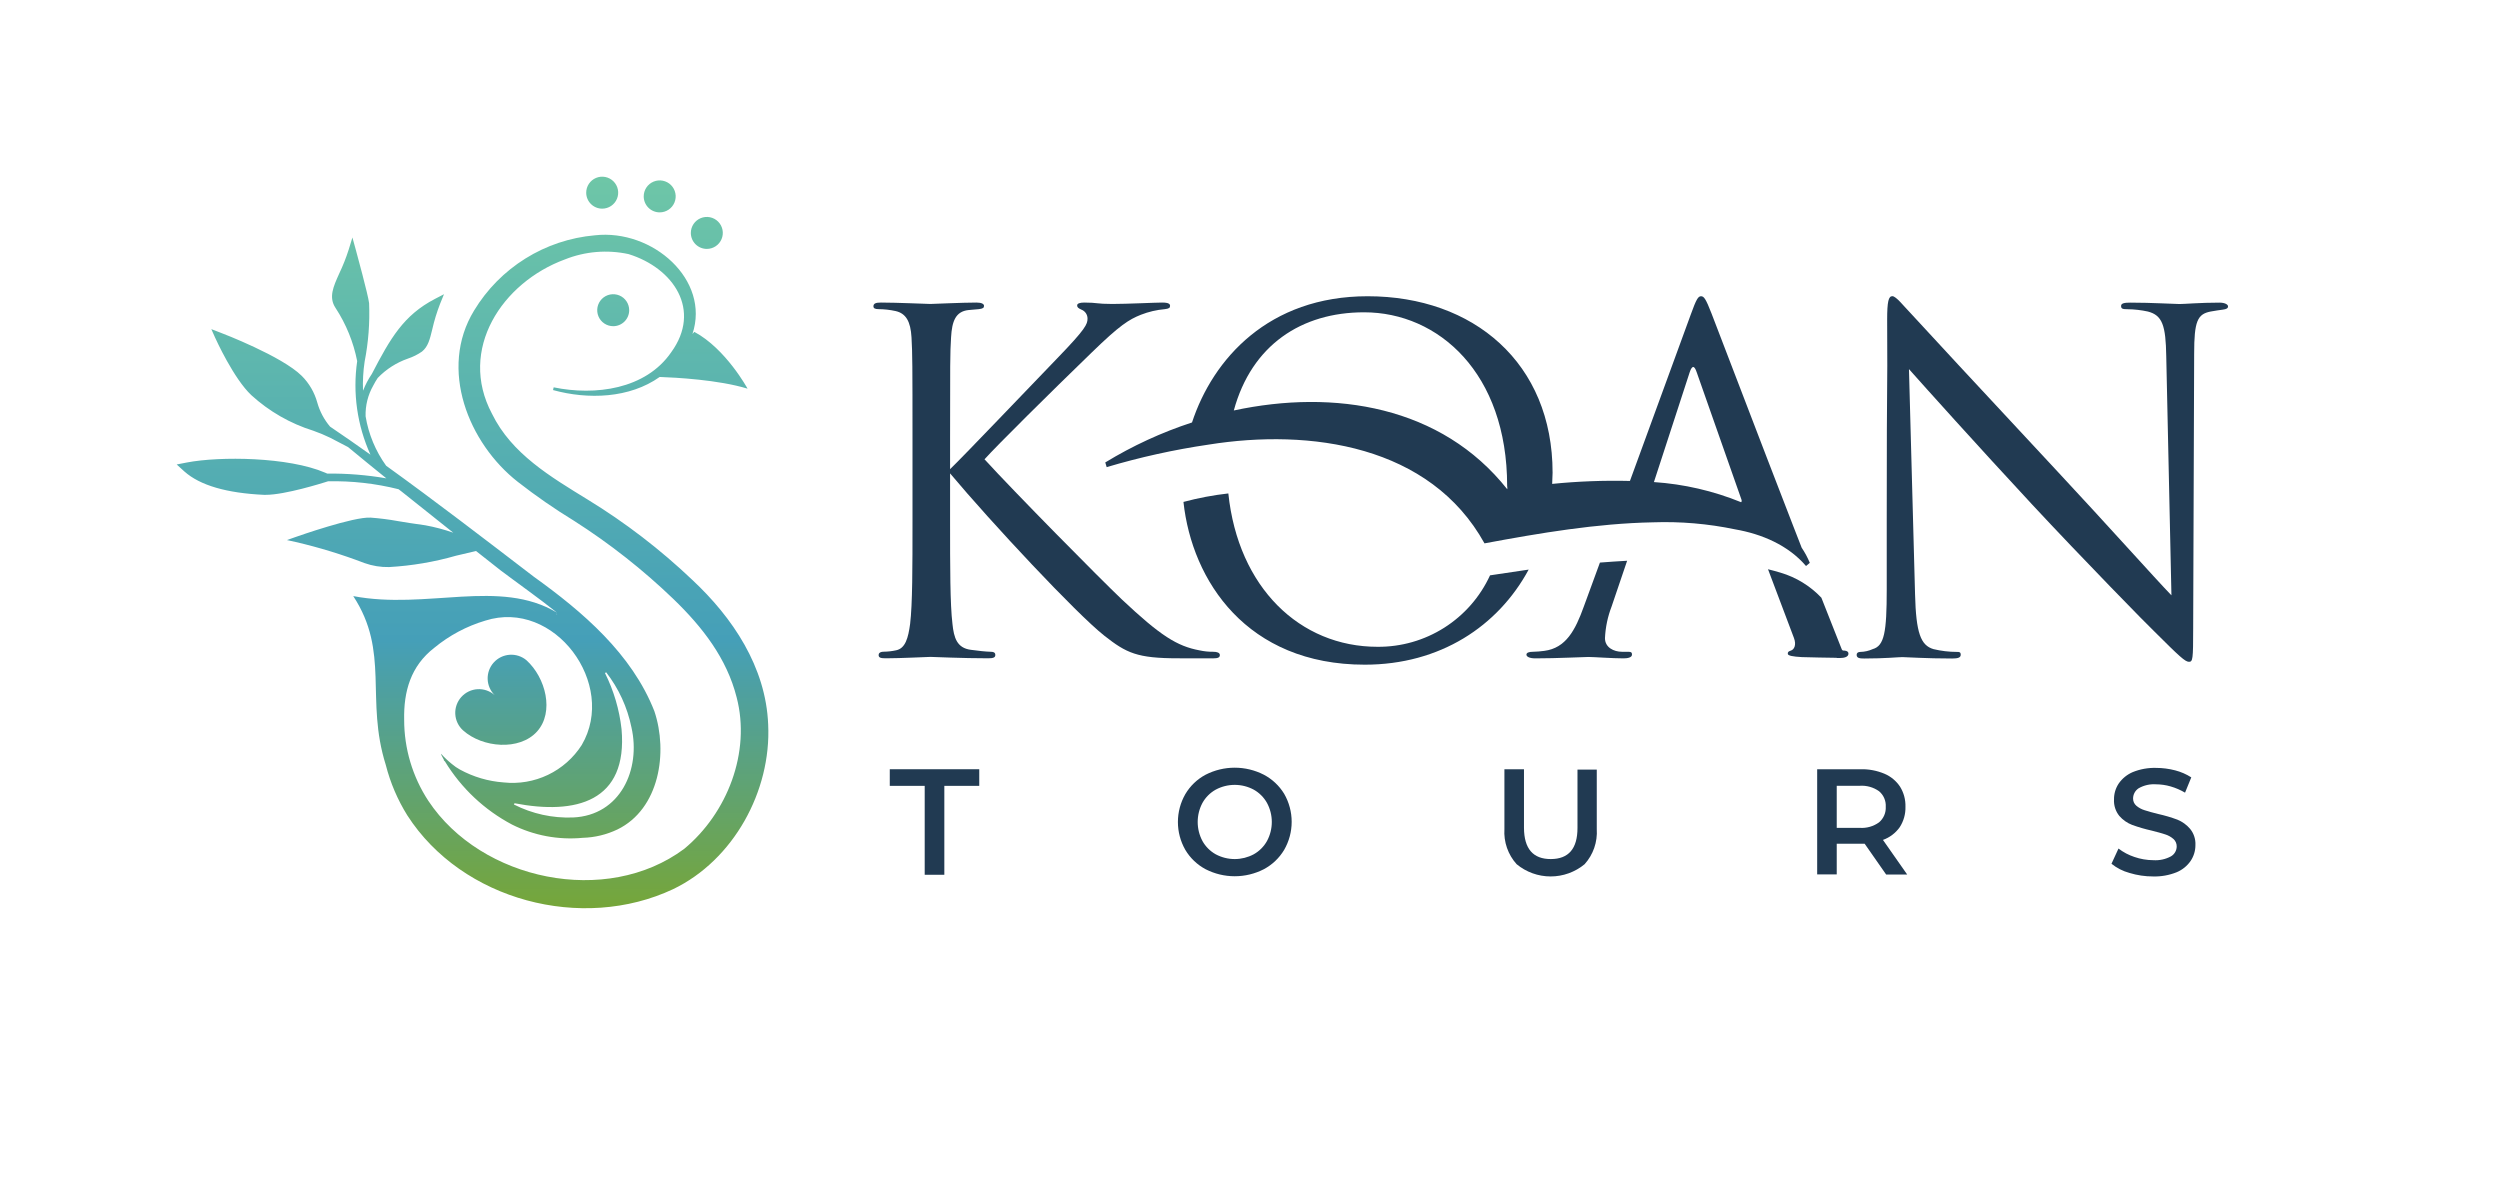 <svg width="1100" height="520" viewBox="0 0 1100 520" fill="none" xmlns="http://www.w3.org/2000/svg">
<path d="M533.649 289.682C535.932 289.682 536.734 289.281 536.734 288.231C536.734 287.182 535.469 286.781 533.834 286.781C531.812 286.801 529.794 286.594 527.817 286.164C517.882 284.313 510.631 279.747 493.661 263.795C483.911 254.538 446.238 216.402 433.186 202.085C438.586 196.069 462.189 172.681 480.394 155.063C492.736 143.06 496.747 140.592 501.992 138.494C505.372 137.166 508.926 136.334 512.544 136.025C514.427 135.809 514.828 135.408 514.828 134.575C514.828 133.742 514.21 133.125 511.31 133.125C508.41 133.125 495.883 133.742 489.372 133.742C482.338 133.742 482.955 133.125 477.031 133.125C475.179 133.125 473.945 133.526 473.945 134.359C473.945 135.192 474.377 135.593 475.827 136.241C476.618 136.547 477.298 137.085 477.777 137.784C478.256 138.484 478.512 139.312 478.512 140.16C478.512 142.659 477.679 144.726 465.275 157.562C452.871 170.397 424.485 200.203 418.036 206.436V193.168C418.036 160.863 418.036 155.063 418.468 148.46C418.869 141.209 420.536 137.043 426.12 136.426L430.687 136.025C432.538 135.809 432.97 135.408 432.97 134.575C432.97 133.742 431.921 133.125 429.638 133.125C423.467 133.125 410.384 133.742 409.366 133.742C408.348 133.742 394.433 133.125 387.614 133.125C385.33 133.125 384.312 133.526 384.312 134.791C384.312 135.593 384.929 136.025 386.565 136.025C389.076 136.041 391.578 136.321 394.031 136.858C398.598 137.877 400.665 141.394 401.066 148.46C401.467 155.525 401.498 160.802 401.498 193.168V229.608C401.498 249.478 401.498 265.862 400.449 274.532C399.616 280.703 398.382 285.3 394.278 286.133C392.503 286.519 390.695 286.725 388.879 286.751C387.027 286.751 386.595 287.584 386.595 288.201C386.595 289.466 387.644 289.651 389.928 289.651C396.099 289.651 408.441 289.034 409.397 289.034C410.354 289.034 423.467 289.651 434.852 289.651C437.135 289.651 437.938 289.25 437.938 288.201C437.938 287.152 437.321 286.751 435.438 286.751C434.204 286.751 430.07 286.349 427.169 285.917C420.998 285.115 419.703 280.549 419.085 274.532C418.036 265.862 418.036 249.478 418.036 229.608V208.287C436.272 230.04 473.575 269.996 485.917 279.716C495.636 287.368 500.388 289.651 518.407 289.651L533.649 289.682Z" fill="#213A52"/>
<path d="M976.599 133.156C968.114 133.156 961.172 133.773 959.012 133.773C956.852 133.773 946.67 133.156 937.414 133.156C934.914 133.156 933.279 133.372 933.279 134.606C933.279 135.84 933.896 136.056 936.179 136.056C939.168 136.097 942.145 136.438 945.065 137.074C951.483 138.741 952.934 143.245 953.15 156.76L955.433 261.943C948.799 255.124 926.213 229.855 905.726 207.917C873.853 173.73 842.998 140.407 839.882 136.951C837.815 134.884 834.297 130.317 832.631 130.317C830.965 130.317 830.348 132.6 830.348 140.684C830.564 180.795 830.163 153.921 830.163 228.682V259.321C830.163 278.173 829.114 284.159 823.992 285.609C822.293 286.378 820.456 286.798 818.592 286.843C817.574 286.843 816.926 287.275 816.926 288.108C816.926 289.558 818.191 289.743 820.258 289.743C829.515 289.743 835.192 289.126 837.043 289.126C838.895 289.126 847.194 289.743 858.981 289.743C861.48 289.743 862.714 289.342 862.714 288.108C862.714 286.874 862.097 286.843 861.048 286.843C857.566 286.838 854.097 286.424 850.712 285.609C845.127 283.943 843.06 278.574 842.628 261.604L839.944 162.406C846.577 169.873 869.965 195.945 894.001 221.832C915.939 245.436 945.744 275.89 948.028 277.957C959.012 288.91 961.48 291.194 963.146 291.194C964.813 291.194 964.998 290.175 964.998 276.507L965.43 155.587C965.43 141.301 966.88 138.185 972.68 137.074C975.149 136.642 976.383 136.457 978.049 136.241C979.715 136.025 980.333 135.624 980.333 134.791C980.333 133.958 978.882 133.156 976.599 133.156Z" fill="#213A52"/>
<path d="M391.501 345.776H406.867V384.899H415.506V345.776H430.872V338.463H391.501V345.776Z" fill="#213A52"/>
<path d="M556.08 340.87C552.117 338.841 547.728 337.784 543.276 337.784C538.823 337.784 534.435 338.841 530.471 340.87C526.754 342.848 523.656 345.817 521.523 349.447C519.397 353.174 518.278 357.39 518.278 361.681C518.278 365.972 519.397 370.188 521.523 373.915C523.666 377.53 526.761 380.487 530.471 382.462C534.435 384.49 538.823 385.548 543.276 385.548C547.728 385.548 552.117 384.49 556.08 382.462C559.781 380.489 562.875 377.545 565.028 373.946C567.195 370.194 568.335 365.937 568.335 361.604C568.335 357.271 567.195 353.015 565.028 349.262C562.857 345.709 559.765 342.809 556.08 340.87ZM557.469 370.058C556.103 372.505 554.084 374.524 551.637 375.89C549.065 377.267 546.193 377.988 543.276 377.988C540.358 377.988 537.486 377.267 534.914 375.89C532.467 374.524 530.448 372.505 529.082 370.058C527.705 367.475 526.984 364.593 526.984 361.666C526.984 358.738 527.705 355.856 529.082 353.273C530.448 350.827 532.467 348.808 534.914 347.442C537.486 346.064 540.358 345.344 543.276 345.344C546.193 345.344 549.065 346.064 551.637 347.442C554.084 348.808 556.103 350.827 557.469 353.273C558.865 355.85 559.596 358.735 559.596 361.666C559.596 364.597 558.865 367.481 557.469 370.058Z" fill="#213A52"/>
<path d="M694.093 364.319C694.093 373.411 690.185 377.967 682.369 377.988C674.552 378.008 670.613 373.452 670.551 364.319V338.463H661.943V364.813C661.764 367.612 662.147 370.419 663.069 373.069C663.991 375.718 665.434 378.156 667.312 380.24C671.519 383.727 676.812 385.636 682.276 385.636C687.741 385.636 693.033 383.727 697.241 380.24C699.113 378.154 700.55 375.715 701.467 373.065C702.383 370.416 702.761 367.61 702.579 364.813V338.617H694.093V364.319Z" fill="#213A52"/>
<path d="M835.871 363.98C837.61 361.303 838.493 358.161 838.401 354.97C838.492 351.859 837.666 348.79 836.025 346.146C834.345 343.606 831.951 341.619 829.145 340.438C825.825 339.049 822.251 338.376 818.654 338.463H799.555V384.745H808.163V371.231H820.443L829.916 384.807H839.172L828.496 369.564C831.468 368.501 834.042 366.552 835.871 363.98ZM818.253 364.257H808.163V345.745H818.253C821.295 345.529 824.317 346.38 826.8 348.151C827.784 348.982 828.561 350.031 829.07 351.215C829.579 352.398 829.805 353.684 829.731 354.97C829.803 356.261 829.575 357.55 829.067 358.738C828.558 359.926 827.783 360.981 826.8 361.82C824.327 363.615 821.3 364.478 818.253 364.257Z" fill="#213A52"/>
<path d="M958.055 360.648C955.287 359.622 952.452 358.787 949.57 358.148C947.04 357.531 945.066 356.976 943.584 356.482C942.259 356.078 941.03 355.406 939.975 354.507C939.53 354.126 939.173 353.652 938.928 353.12C938.683 352.587 938.556 352.008 938.555 351.422C938.545 350.509 938.766 349.609 939.197 348.805C939.629 348.001 940.257 347.32 941.024 346.825C943.34 345.514 945.99 344.913 948.645 345.097C950.816 345.112 952.975 345.423 955.063 346.022C957.288 346.666 959.424 347.589 961.419 348.768L964.165 342.042C961.978 340.642 959.583 339.601 957.068 338.957C954.338 338.245 951.528 337.882 948.706 337.877C945.18 337.772 941.67 338.403 938.401 339.728C935.912 340.792 933.774 342.535 932.23 344.757C930.85 346.83 930.13 349.272 930.163 351.761C930.02 354.385 930.856 356.969 932.508 359.012C934.035 360.774 935.975 362.131 938.154 362.962C940.956 363.978 943.822 364.813 946.732 365.461C949.262 366.109 951.236 366.633 952.687 367.127C954.029 367.545 955.269 368.238 956.328 369.163C956.785 369.575 957.148 370.08 957.393 370.644C957.638 371.209 957.759 371.819 957.747 372.434C957.744 373.325 957.505 374.2 957.055 374.969C956.606 375.738 955.961 376.375 955.186 376.815C952.822 378.083 950.149 378.66 947.472 378.482C944.636 378.466 941.822 377.987 939.141 377.062C936.614 376.233 934.246 374.981 932.137 373.36L929.052 380.055C931.386 381.938 934.086 383.315 936.982 384.097C940.352 385.125 943.856 385.645 947.38 385.64C950.915 385.735 954.433 385.105 957.716 383.789C960.213 382.754 962.356 381.018 963.887 378.79C965.266 376.738 965.997 374.32 965.985 371.848C966.119 369.253 965.284 366.702 963.64 364.69C962.13 362.914 960.214 361.528 958.055 360.648Z" fill="#213A52"/>
<path d="M794.649 249.046L796.315 247.658C795.349 245.322 794.15 243.089 792.736 240.993C791.532 237.907 790.329 234.822 789.033 231.49C774.377 193.724 755.371 143.739 753.026 137.815C750.527 131.397 749.724 130.348 748.459 130.348C747.194 130.348 746.392 131.582 743.924 138.432L717.173 211.619C705.751 211.34 694.323 211.773 682.955 212.915C682.955 211.28 683.14 209.645 683.14 208.009C683.14 159.753 648.367 130.348 601.776 130.348C558.271 130.348 533.711 157.84 524.485 185.887C511.125 190.251 498.316 196.153 486.318 203.474L486.935 205.541C501.612 201.172 516.585 197.862 531.736 195.637C576.537 188.478 629.268 195.914 653.18 239.08C677.71 234.513 702.548 230.317 727.231 229.824C739.376 229.394 751.527 230.43 763.424 232.909C775.179 234.945 786.812 239.882 794.649 249.046ZM663.208 215.291C634.235 178.666 587.151 171.107 542.875 180.61C550.712 151.823 572.649 137.414 600.203 137.414C632.909 137.414 663.146 164.134 663.146 213.81C663.239 214.242 663.239 214.766 663.208 215.291ZM766.077 220.968C753.849 215.984 740.9 212.994 727.725 212.113L743.461 163.794C744.51 160.709 745.528 160.709 746.546 163.794L766.232 219.796C766.386 220.289 766.417 220.721 766.077 220.968Z" fill="#213A52"/>
<path d="M655.618 253.15C651.268 262.603 644.28 270.599 635.495 276.176C626.71 281.754 616.501 284.676 606.096 284.591C571.97 284.591 544.788 258.549 540.468 217.111C533.802 217.866 527.202 219.114 520.721 220.845C524.485 255.618 548.644 292.459 600.511 292.459C633.649 292.459 659.135 275.55 672.618 250.62C666.941 251.484 661.295 252.286 655.618 253.15Z" fill="#213A52"/>
<path d="M808.318 289.527H809.583C811.434 289.527 813.316 289.065 813.316 287.614C813.316 286.843 812.853 286.411 811.588 286.257C810.848 286.257 810.693 286.257 810.385 285.732L801.406 262.992C796.491 257.808 790.298 254.009 783.449 251.977C781.597 251.391 779.777 250.959 777.926 250.465L789.311 280.641C790.576 283.943 789.311 285.794 788.077 286.226C786.843 286.658 786.627 286.843 786.627 287.676C786.627 288.509 788.91 288.91 792.798 289.126C797.981 289.28 803.226 289.373 808.009 289.435L808.318 289.527Z" fill="#213A52"/>
<path d="M715.507 286.781H713.655C710.138 286.781 706.188 284.93 706.188 280.796C706.401 276.041 707.38 271.353 709.089 266.911L715.939 246.732C711.958 246.948 707.947 247.226 703.967 247.534L696.87 266.911C693.137 277.278 689.002 285.146 679.499 286.38C677.853 286.611 676.194 286.745 674.532 286.781C672.649 286.781 671.631 287.213 671.631 288.046C671.631 288.879 672.865 289.682 675.55 289.682C685.269 289.682 696.685 289.065 698.938 289.065C701.19 289.065 709.521 289.682 714.365 289.682C716.216 289.682 718.068 289.281 718.068 288.046C718.068 286.812 717.574 286.781 715.507 286.781Z" fill="#213A52"/>
<path d="M264.966 91.81C266.359 91.81 267.72 91.397 268.878 90.623C270.035 89.848 270.937 88.748 271.469 87.46C272 86.173 272.138 84.757 271.864 83.392C271.59 82.026 270.917 80.773 269.93 79.79C268.943 78.808 267.686 78.14 266.32 77.872C264.953 77.604 263.538 77.748 262.253 78.285C260.968 78.822 259.871 79.729 259.102 80.89C258.333 82.051 257.925 83.414 257.931 84.806C257.94 86.667 258.684 88.448 260.003 89.761C261.321 91.073 263.106 91.81 264.966 91.81Z" fill="url(#paint0_linear_1_29)"/>
<path d="M290.267 93.445C291.659 93.445 293.019 93.033 294.176 92.26C295.332 91.487 296.234 90.388 296.767 89.103C297.299 87.817 297.438 86.403 297.167 85.038C296.895 83.674 296.225 82.42 295.242 81.436C294.258 80.452 293.004 79.782 291.64 79.511C290.275 79.24 288.861 79.379 287.575 79.911C286.29 80.444 285.191 81.346 284.418 82.502C283.645 83.659 283.232 85.019 283.232 86.411C283.232 88.276 283.973 90.066 285.293 91.385C286.612 92.704 288.401 93.445 290.267 93.445Z" fill="url(#paint1_linear_1_29)"/>
<path d="M311.002 109.521C312.393 109.521 313.753 109.108 314.91 108.335C316.067 107.562 316.968 106.464 317.501 105.178C318.033 103.893 318.173 102.478 317.901 101.114C317.63 99.749 316.96 98.496 315.976 97.512C314.992 96.528 313.739 95.858 312.374 95.586C311.009 95.315 309.595 95.454 308.309 95.987C307.024 96.519 305.925 97.421 305.152 98.578C304.379 99.735 303.967 101.095 303.967 102.486C303.967 104.352 304.708 106.141 306.027 107.461C307.346 108.78 309.136 109.521 311.002 109.521Z" fill="url(#paint2_linear_1_29)"/>
<path d="M276.845 136.488C276.845 135.095 276.432 133.734 275.658 132.576C274.883 131.419 273.783 130.517 272.496 129.986C271.208 129.454 269.792 129.317 268.427 129.591C267.061 129.865 265.808 130.538 264.825 131.525C263.843 132.511 263.175 133.768 262.907 135.134C262.639 136.501 262.783 137.917 263.32 139.201C263.857 140.486 264.764 141.583 265.925 142.352C267.086 143.122 268.449 143.529 269.841 143.523C271.702 143.515 273.483 142.77 274.796 141.452C276.109 140.133 276.845 138.348 276.845 136.488Z" fill="url(#paint3_linear_1_29)"/>
<path d="M202.979 306.682C202.065 307.697 201.36 308.882 200.905 310.17C200.449 311.457 200.251 312.822 200.323 314.186C200.394 315.55 200.734 316.886 201.322 318.118C201.91 319.351 202.735 320.456 203.751 321.369C212.297 329.052 228.62 330.41 236.302 321.863C243.985 313.316 240.128 298.136 231.582 290.453C229.516 288.748 226.871 287.906 224.2 288.102C221.528 288.299 219.036 289.519 217.242 291.508C215.447 293.497 214.49 296.102 214.569 298.779C214.648 301.457 215.758 304.001 217.666 305.88C216.649 304.968 215.463 304.266 214.174 303.812C212.886 303.359 211.52 303.164 210.156 303.239C208.793 303.313 207.457 303.656 206.225 304.246C204.994 304.837 203.891 305.665 202.979 306.682Z" fill="url(#paint4_linear_1_29)"/>
<path d="M304.615 255.155C290.551 241.775 275.11 229.922 258.549 219.796C242.35 209.83 225.071 199.678 216.463 182.03C201.436 153.736 220.937 124.3 248.552 114.149C257.449 110.597 267.204 109.78 276.568 111.804C296.469 117.975 308.78 136.488 295.327 155.001C284.065 171.354 261.819 174.192 243.615 170.428L243.337 171.631C258.765 175.889 277 175.272 290.267 165.862C297.271 166.109 316.123 167.096 328.928 171.014C328.928 171.014 319.394 153.458 305.509 146.022L304.676 146.948C312.575 123.22 287.243 100.666 261.727 103.535C250.891 104.488 240.433 107.982 231.201 113.734C221.97 119.487 214.225 127.335 208.595 136.642C192.951 162.282 206.096 195.019 227.879 212.051C235.774 218.216 244.015 223.923 252.563 229.145C268.26 239.158 282.926 250.703 296.346 263.609C309.119 275.951 319.795 289.712 324.115 306.806C330.44 330.965 320.011 357.778 301.066 373.483C266.848 399 211.742 387.429 188.478 352.378C181.514 341.764 177.813 329.343 177.833 316.649C177.586 304.307 180.671 293.076 191.1 285.023C197.692 279.582 205.309 275.522 213.501 273.082C243.985 263.363 271.693 301.036 255.957 327.818C252.326 333.487 247.185 338.03 241.112 340.935C235.04 343.841 228.277 344.993 221.585 344.264C214.833 343.777 208.266 341.841 202.331 338.586C201.714 338.216 201.128 337.877 200.542 337.476L200.141 337.167C199.215 336.488 198.32 335.778 197.487 335.038C197.147 334.774 196.827 334.485 196.531 334.174C195.672 333.388 194.858 332.553 194.093 331.675C193.939 331.675 194.371 332.662 195.389 334.483H195.204L195.79 335.038C202.941 346.783 213.132 356.378 225.287 362.807C234.909 367.641 245.7 369.662 256.42 368.639C261.701 368.491 266.893 367.24 271.662 364.967C290.175 355.957 294.001 331.027 287.922 312.915C278.018 287.676 256.358 269.163 234.852 253.736C213.254 237.198 191.872 220.752 169.903 204.924C165.247 198.47 162.153 191.024 160.863 183.171C160.725 178.443 161.888 173.769 164.226 169.657C164.823 168.501 165.482 167.378 166.2 166.294C169.902 162.449 174.458 159.531 179.499 157.778C181.692 157.049 183.77 156.01 185.67 154.692C188.354 152.532 189.126 149.323 190.205 144.88C191.076 141.046 192.231 137.282 193.661 133.618L195.358 129.453L191.378 131.52C177.617 138.679 171.816 148.737 163.609 164.535C162.821 165.696 162.1 166.902 161.449 168.145C160.876 169.238 160.361 170.361 159.906 171.508L159.721 171.878C159.564 167.618 159.801 163.352 160.431 159.135C162.097 150.665 162.759 142.028 162.405 133.402C162.004 129.823 156.79 110.786 156.574 109.984L155.062 104.492L153.396 109.922C152.256 113.488 150.874 116.973 149.261 120.351C146.639 126.183 144.54 130.811 147.626 135.47C152.283 142.589 155.52 150.541 157.16 158.888C155.134 172.884 157.157 187.167 162.992 200.049C157.129 195.852 151.174 191.749 145.219 187.707C142.61 184.622 140.695 181.013 139.604 177.124C138.382 172.676 136.021 168.624 132.754 165.368C124.053 156.729 97.857 146.67 96.746 146.269L92.982 144.819L94.618 148.49C94.957 149.231 102.794 166.571 110.6 173.884C118.437 181.033 127.748 186.373 137.876 189.527C140.401 190.414 142.873 191.444 145.281 192.613L153.149 196.716C158.764 201.345 164.38 205.973 169.996 210.477C161.407 208.987 152.701 208.284 143.985 208.379L143.059 207.978C126.953 201.036 96.777 200.696 82.183 203.504L77.74 204.368L81.134 207.454C88.076 213.625 99.832 216.957 116.092 217.728H116.956C125.472 217.728 142.134 212.452 142.843 212.236L144.324 211.773C154.78 211.543 165.22 212.716 175.364 215.26C175.858 215.599 176.29 216.001 176.784 216.34C184.312 222.387 191.861 228.404 199.431 234.39C195.409 232.978 191.282 231.884 187.089 231.119C181.844 230.41 178.079 229.793 174.994 229.268C171.064 228.556 167.098 228.051 163.115 227.756C155.679 227.263 131.057 235.933 130.008 236.303L126.244 237.63L130.162 238.494C140.431 240.884 150.524 243.976 160.369 247.75C163.841 248.992 167.512 249.588 171.199 249.509C181.176 248.942 191.059 247.266 200.665 244.51L209.459 242.443L220.381 251.051C228.589 257.222 236.981 263.085 245.065 269.564C219.795 254.384 187.799 268.454 155.432 262.283C171.6 286.966 160.647 307.639 169.749 336.581C171.748 344.418 174.943 351.901 179.221 358.765C203.35 396.284 256.142 410.077 296.191 391.224C322.757 378.451 339.388 348.028 337.999 318.839C337.012 293.415 322.294 271.662 304.615 255.155ZM273.482 320.845C272.531 312.252 270.066 303.895 266.201 296.161L266.694 295.791C272.218 302.902 276.029 311.19 277.833 320.012C282.06 338.524 272.989 358.765 252.131 359.691C243.115 360.042 234.16 358.077 226.12 353.983L226.398 353.427C253.427 358.642 276.29 352.779 273.482 320.845ZM244.942 270.151L245.188 270.428L244.541 270.027L244.942 270.151Z" fill="url(#paint5_linear_1_29)"/>
<defs>
<linearGradient id="paint0_linear_1_29" x1="207.91" y1="77.741" x2="207.91" y2="399.618" gradientUnits="userSpaceOnUse">
<stop stop-color="#6EC6A7"/>
<stop offset="0.634" stop-color="#459FB8"/>
<stop offset="1" stop-color="#76A639"/>
</linearGradient>
<linearGradient id="paint1_linear_1_29" x1="207.91" y1="77.741" x2="207.91" y2="399.618" gradientUnits="userSpaceOnUse">
<stop stop-color="#6EC6A7"/>
<stop offset="0.634" stop-color="#459FB8"/>
<stop offset="1" stop-color="#76A639"/>
</linearGradient>
<linearGradient id="paint2_linear_1_29" x1="207.91" y1="77.741" x2="207.91" y2="399.618" gradientUnits="userSpaceOnUse">
<stop stop-color="#6EC6A7"/>
<stop offset="0.634" stop-color="#459FB8"/>
<stop offset="1" stop-color="#76A639"/>
</linearGradient>
<linearGradient id="paint3_linear_1_29" x1="207.91" y1="77.741" x2="207.91" y2="399.618" gradientUnits="userSpaceOnUse">
<stop stop-color="#6EC6A7"/>
<stop offset="0.634" stop-color="#459FB8"/>
<stop offset="1" stop-color="#76A639"/>
</linearGradient>
<linearGradient id="paint4_linear_1_29" x1="207.91" y1="77.741" x2="207.91" y2="399.618" gradientUnits="userSpaceOnUse">
<stop stop-color="#6EC6A7"/>
<stop offset="0.634" stop-color="#459FB8"/>
<stop offset="1" stop-color="#76A639"/>
</linearGradient>
<linearGradient id="paint5_linear_1_29" x1="207.91" y1="77.741" x2="207.91" y2="399.618" gradientUnits="userSpaceOnUse">
<stop stop-color="#6EC6A7"/>
<stop offset="0.634" stop-color="#459FB8"/>
<stop offset="1" stop-color="#76A639"/>
</linearGradient>
</defs>
</svg>
